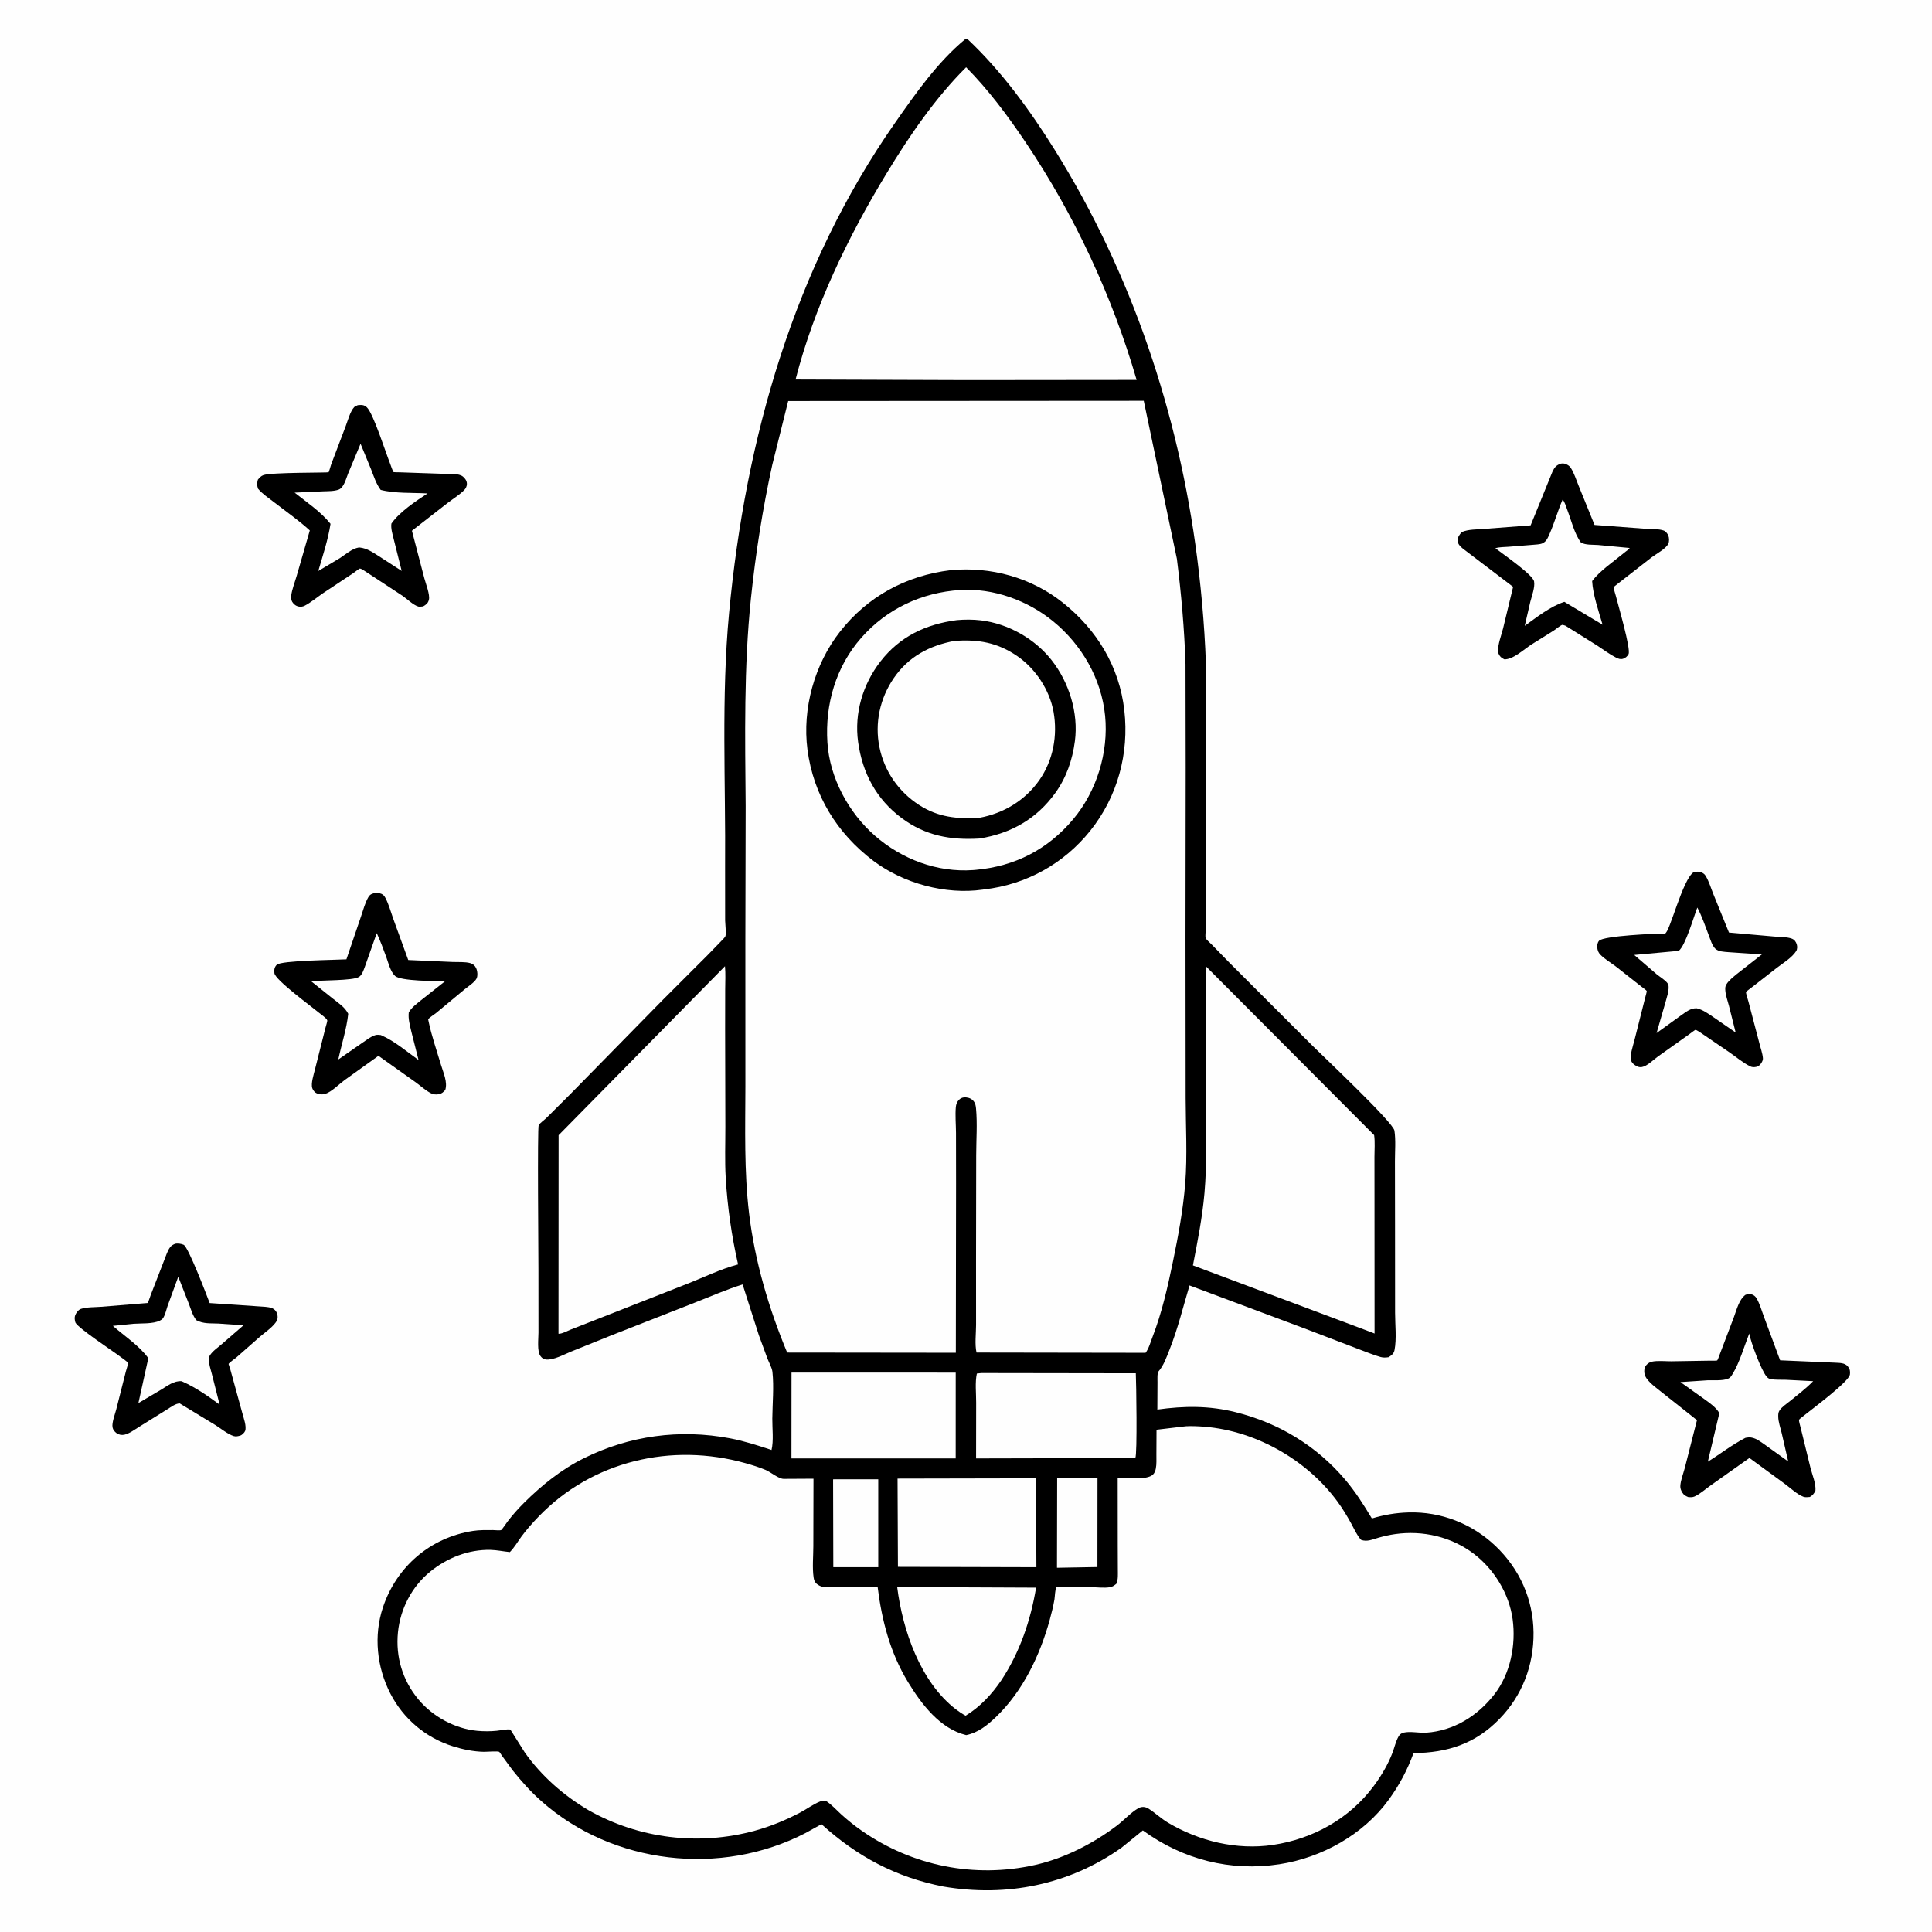 <svg version="1.1" xmlns="http://www.w3.org/2000/svg" style="display: block;" viewBox="0 0 2048 2048" width="1024" height="1024">
<path transform="translate(0,0)" fill="rgb(254,254,254)" d="M -0 -0 L 2048 0 L 2048 2048 L -0 2048 L -0 -0 z"/>
<path transform="translate(0,0)" fill="rgb(0,0,0)" d="M 1795.49 924.5 C 1798.52 923.884 1801.08 923.664 1804 924.959 C 1805.96 925.829 1807.14 926.931 1808.22 928.736 C 1811.64 934.419 1813.71 941.6 1816.23 947.795 L 1832.78 988.536 L 1880.69 992.771 C 1886.28 993.31 1894.35 993.043 1899.5 995.04 C 1902.22 996.093 1903.84 998.381 1904.66 1001.12 C 1905.3 1003.29 1905.27 1006.21 1904.04 1008.17 C 1899.68 1015.07 1890.17 1020.89 1883.65 1025.83 L 1856.4 1047.04 C 1855.9 1047.44 1850.92 1051.15 1850.86 1051.45 C 1850.55 1052.97 1852.97 1059.93 1853.43 1061.76 L 1864.93 1105.55 C 1866.17 1110.7 1868.35 1116.42 1868.77 1121.69 C 1868.91 1123.41 1868.17 1125.04 1867.3 1126.48 C 1865.94 1128.74 1864.3 1130.4 1861.62 1130.94 C 1859.61 1131.35 1857.39 1131.41 1855.51 1130.49 C 1847.68 1126.66 1840.41 1120.43 1833.21 1115.46 L 1801.47 1093.81 L 1801.12 1093.59 C 1800.56 1093.28 1797.71 1091.61 1797.5 1091.61 C 1796.73 1091.63 1791.76 1095.58 1790.64 1096.36 L 1757.44 1119.97 C 1752.84 1123.32 1745.98 1130.18 1740.5 1131.11 C 1737.4 1131.63 1735.1 1130.49 1732.66 1128.78 C 1731.25 1127.8 1729.75 1126.12 1729.11 1124.5 C 1727.21 1119.66 1731.15 1108.23 1732.38 1103.43 L 1743.82 1058.08 C 1744.09 1056.95 1745.83 1051.02 1745.62 1050.48 C 1745.36 1049.76 1740.88 1046.6 1740.1 1045.97 L 1712.83 1024.48 C 1707.44 1020.45 1700.93 1016.61 1696.28 1011.8 C 1694.37 1009.83 1693.52 1007.51 1693.19 1004.81 C 1692.86 1002.19 1693.29 999.207 1695.11 997.215 C 1699.86 992 1755.34 989.524 1764.84 989.596 C 1769.72 989.632 1783.72 931.294 1795.49 924.5 z"/>
<path transform="translate(0,0)" fill="rgb(254,254,254)" d="M 1799.24 962.068 C 1804.15 971.245 1807.7 981.927 1811.45 991.675 C 1813.11 995.964 1814.85 1002.22 1818.14 1005.5 C 1821.53 1008.89 1827.8 1008.93 1832.35 1009.33 L 1867.62 1011.75 L 1841.29 1032.34 C 1837.39 1035.66 1832.57 1039.19 1829.95 1043.67 C 1828.79 1045.65 1828.76 1047.16 1828.88 1049.47 C 1829.18 1054.95 1831.32 1060.73 1832.73 1066.03 L 1839.87 1094.5 L 1816.64 1078.45 C 1811.29 1074.88 1805.63 1070.63 1799.34 1069 L 1798.5 1068.8 C 1791.98 1068.57 1787.15 1072.78 1782.02 1076.29 L 1756.05 1095.05 L 1765.59 1062.04 C 1766.91 1056.99 1768.95 1051.46 1768.8 1046.21 C 1768.76 1044.53 1768.6 1043.55 1767.56 1042.16 C 1764.99 1038.71 1759.61 1035.59 1756.22 1032.82 L 1732.33 1012.28 L 1779.5 1007.95 C 1786.68 1002.5 1795.42 971.81 1799.24 962.068 z"/>
<path transform="translate(0,0)" fill="rgb(0,0,0)" d="M 185.471 1318.5 C 188.026 1317.82 192.362 1318.37 194.724 1319.55 C 199.724 1322.05 219.287 1373.44 222.243 1381.3 L 281.415 1385.31 C 285.66 1385.82 289.816 1386.15 292.487 1389.97 C 294.234 1392.47 294.973 1396.82 293.61 1399.64 C 290.601 1405.87 280.861 1412.41 275.546 1416.97 L 250.396 1439.12 C 248.791 1440.5 243.148 1444.24 242.288 1445.89 C 242.279 1445.9 244.023 1451.26 244.239 1452 L 256.821 1497.79 C 258.093 1502.61 261.677 1512.17 259.815 1516.93 C 259.12 1518.71 256.52 1521.24 254.745 1521.76 C 252.552 1522.4 250.121 1523.02 247.86 1522.34 C 241.504 1520.41 234.057 1514.26 228.322 1510.64 L 190.5 1487.68 C 186.028 1487.73 180.923 1491.74 177.177 1494.04 L 147.56 1512.46 C 142.942 1515.32 137.161 1519.71 131.837 1520.87 C 129.028 1521.48 125.771 1520.9 123.472 1519.16 C 121.454 1517.63 119.741 1515.57 119.292 1513 C 118.421 1508.01 121.883 1499.26 123.175 1494.22 L 133.449 1453.67 C 133.708 1452.7 135.999 1445.46 135.78 1444.93 C 135.186 1443.49 129.11 1439.37 127.606 1438.23 C 119.615 1432.14 82.898 1408.02 79.967 1402 C 79.582 1401.21 79.398 1399.62 79.273 1398.75 C 78.836 1395.71 79.892 1393.03 81.79 1390.67 C 82.897 1389.3 84.042 1388.07 85.749 1387.5 C 91.818 1385.46 100.848 1385.77 107.401 1385.24 L 156.774 1381.21 L 159.938 1372.32 L 174.009 1336 C 175.752 1331.82 177.544 1325.73 180.309 1322.16 C 181.853 1320.17 183.249 1319.55 185.471 1318.5 z"/>
<path transform="translate(0,0)" fill="rgb(254,254,254)" d="M 188.959 1353.39 L 200.302 1382.36 C 202.549 1388.16 204.177 1394.63 208.19 1399.5 C 215.554 1403.49 223.352 1402.67 231.5 1403.03 L 258.093 1404.89 L 234.5 1425.35 C 230.597 1428.73 225.228 1432.34 222.514 1436.76 C 221.499 1438.42 221.252 1439.15 221.282 1441.05 C 221.361 1446.09 223.458 1452 224.675 1456.89 L 232.805 1489 C 220.927 1480.15 207.246 1470.69 193.756 1464.71 L 192.439 1464.13 C 184.269 1463.52 177.479 1469.08 170.761 1473.13 L 146.724 1487.31 L 157.224 1439.72 C 147.622 1426.51 131.924 1416.25 119.625 1405.5 L 141.257 1403.28 C 149.566 1402.66 162.129 1403.61 169.531 1399.89 C 170.599 1399.35 171.926 1398.53 172.639 1397.56 C 175.044 1394.28 176.303 1388.18 177.667 1384.29 L 188.959 1353.39 z"/>
<path transform="translate(0,0)" fill="rgb(0,0,0)" d="M 397.949 946.5 C 399.853 946.428 402.524 946.77 404.282 947.5 C 406.394 948.377 407.516 949.899 408.551 951.838 C 412.112 958.504 414.279 966.761 416.85 973.896 L 432.754 1017.65 L 479.467 1019.72 C 485.139 1019.98 493.154 1019.39 498.547 1020.96 C 501.454 1021.81 503.356 1023.46 504.666 1026.14 C 506.102 1029.07 506.715 1034.52 505.042 1037.5 C 502.776 1041.53 496.212 1045.68 492.59 1048.65 L 462.137 1073.94 C 460.003 1075.67 455.304 1078.44 453.879 1080.53 C 453.866 1080.54 454.238 1082.37 454.283 1082.59 C 457.504 1098.08 463.021 1113.79 467.532 1129 C 469.93 1137.08 474.727 1147.19 471.954 1155.5 C 469.594 1157.84 468.741 1159.1 465.317 1159.86 C 462.588 1160.47 459.494 1160.21 456.974 1158.95 C 451.312 1156.12 445.86 1151.04 440.721 1147.31 L 401.166 1119.22 L 365.1 1145.08 C 359.353 1149.32 351.537 1157.36 344.927 1159.5 C 341.722 1160.54 337.16 1160.14 334.372 1158.16 C 333.038 1157.21 331.546 1155.05 331.027 1153.5 C 329.383 1148.57 332.589 1138.86 333.77 1134.05 L 345.03 1089.44 C 345.301 1088.31 347.18 1082.42 346.909 1081.57 C 346.192 1079.31 340.323 1075.35 338.488 1073.82 C 330.462 1067.12 291.507 1038.7 290.886 1031.55 C 290.576 1027.98 290.748 1025.32 293.4 1022.67 C 297.999 1018.09 355.984 1017.62 367.222 1016.93 L 382.673 971.535 C 384.952 964.908 386.947 957.086 390.462 951.041 C 392.363 947.773 394.548 947.304 397.949 946.5 z"/>
<path transform="translate(0,0)" fill="rgb(254,254,254)" d="M 399.356 989.169 C 403.212 997.506 406.398 1005.96 409.499 1014.6 C 411.767 1020.92 413.817 1029.82 418.768 1034.5 C 424.705 1040.11 462.17 1039.95 471.79 1040.14 L 446.386 1060.23 C 441.734 1064.04 436.392 1067.87 433.321 1073.13 C 432.526 1080.05 434.496 1086.68 436.013 1093.4 L 443.663 1123.63 C 431.387 1114.89 418.406 1103.67 404.628 1097.63 L 403.5 1097.15 C 401.567 1096.94 399.728 1096.71 397.826 1097.28 C 393.169 1098.66 388.563 1102.38 384.511 1105.11 L 358.627 1123.09 C 361.988 1107.17 367.414 1090.81 369.143 1074.68 C 365.699 1067.65 358.9 1063.4 352.965 1058.66 L 330.117 1040.39 C 340.183 1038.76 373.789 1039.8 380.523 1035.59 C 383.812 1033.54 385.383 1028.44 386.695 1025.01 L 399.356 989.169 z"/>
<path transform="translate(0,0)" fill="rgb(0,0,0)" d="M 1654.35 491.5 C 1656.42 491.126 1657.81 491.153 1659.75 491.912 C 1661.97 492.775 1663.81 493.97 1665.12 496 C 1668.6 501.439 1670.91 508.774 1673.35 514.768 L 1690.27 556.447 L 1744.12 560.496 C 1749.85 560.951 1758.5 560.444 1763.73 562.447 C 1765.75 563.219 1767.62 565.635 1768.44 567.596 C 1769.47 570.089 1769.64 573.846 1768.5 576.336 C 1766.09 581.614 1755.87 586.994 1750.99 590.651 L 1715.46 618.333 C 1715.03 618.685 1710.72 622.022 1710.66 622.293 C 1710.34 623.859 1712.51 630.223 1712.95 632 C 1715.32 641.696 1729.01 687.978 1726.31 693.423 C 1725.2 695.672 1722.89 697.627 1720.48 698.347 C 1717.71 699.174 1715.5 698.299 1713 697.037 C 1706.2 693.603 1699.75 688.644 1693.33 684.483 L 1659.5 663.307 C 1659.05 663.142 1656.55 662.273 1656.2 662.347 C 1654.21 662.773 1649.16 667.047 1647.22 668.296 L 1622.97 683.458 C 1615.45 688.337 1603.6 699.476 1594.5 698.887 C 1592.74 697.886 1590.99 696.961 1589.83 695.227 C 1588.6 693.388 1588.07 692.23 1587.99 690 C 1587.74 682.976 1591.57 672.995 1593.31 666.168 L 1603.95 622.063 L 1550.69 581.559 C 1547.99 579.312 1545.29 576.772 1545.13 573.069 C 1544.98 569.461 1547.23 566.564 1549.5 564.024 C 1556.28 560.966 1565.94 561.306 1573.42 560.631 L 1622.52 556.883 L 1645.59 500.172 C 1647.72 495.565 1649.52 493.25 1654.35 491.5 z"/>
<path transform="translate(0,0)" fill="rgb(254,254,254)" d="M 1656.48 529.5 C 1658.9 532.512 1660.07 537.063 1661.44 540.653 C 1665.63 551.576 1668.93 565.894 1675.89 575.136 C 1680.88 577.911 1688.32 577.307 1694 577.695 L 1727.41 580.857 C 1727.02 582.18 1724.6 583.636 1723.45 584.568 L 1702.95 600.844 C 1697.36 605.512 1692.11 610.124 1687.74 615.974 C 1688.52 630.405 1694.72 648.21 1698.8 662.206 L 1658.26 637.974 C 1643.1 642.962 1629.11 654.225 1616.27 663.399 L 1622.21 637.842 C 1623.77 631.648 1627.29 622.544 1626.18 616.342 C 1624.9 609.194 1593.15 587.361 1585.14 581.13 C 1589.26 579.81 1594.56 579.94 1598.9 579.601 L 1624.82 577.513 C 1627.78 577.204 1632.1 577.18 1634.84 576.023 C 1639.12 574.215 1640.64 570.313 1642.41 566.344 C 1647.8 554.322 1651.19 541.53 1656.48 529.5 z"/>
<path transform="translate(0,0)" fill="rgb(0,0,0)" d="M 379.272 429.5 C 383.1 429.182 385.698 428.889 388.807 431.719 C 395.685 437.981 409.083 480.472 413.658 491.781 C 414.32 493.418 416.192 499.449 417.321 500.498 C 417.456 500.623 423.394 500.668 423.918 500.683 L 471.648 502.319 C 477.263 502.605 486.356 501.59 490.808 505.243 C 493.157 507.171 494.969 509.867 494.945 513 C 494.925 515.547 493.713 517.893 491.941 519.661 C 486.957 524.634 480.205 528.749 474.588 533.08 L 436.66 562.596 L 449.809 612.955 C 451.254 618.518 456.002 630.416 454.66 635.781 C 453.702 639.608 451.657 640.975 448.5 642.838 C 447.208 642.876 444.653 643.308 443.5 642.985 C 438.049 641.457 431.301 634.689 426.547 631.458 L 385.426 604.5 C 384.751 604.074 382.415 602.593 381.5 602.692 C 380.546 602.796 376.177 606.413 374.986 607.194 L 342.127 628.998 C 335.978 633.251 329.513 638.708 322.889 642.131 C 321.093 643.06 318.992 643.321 317 643.021 C 313.932 642.558 311.4 640.683 309.779 638.006 C 308.606 636.069 308.42 633.383 308.724 631.16 C 309.664 624.289 312.584 617.093 314.516 610.372 L 328.402 562.29 C 316.685 551.527 303.075 542.12 290.507 532.36 C 284.731 527.875 278.215 523.625 273.5 518.015 C 272.329 514.216 272.358 512.332 273.349 508.5 C 274.963 506.49 276.754 504.511 279.267 503.629 C 287.881 500.609 347.612 501.222 348.343 500.607 C 348.799 500.224 350.6 493.579 350.982 492.5 L 366.49 451.639 C 368.685 445.864 371.262 436.024 375.5 431.517 C 376.166 430.808 378.333 430.002 379.272 429.5 z"/>
<path transform="translate(0,0)" fill="rgb(254,254,254)" d="M 382.212 470.411 L 393.404 497.638 C 396.344 505.133 398.682 512.776 403.542 519.313 C 418.725 523.21 437.395 522.148 453.179 523.055 C 440.699 531.267 423.461 542.685 414.92 555.006 C 414.114 559.931 416.116 566.354 417.292 571.218 L 425.808 605.202 L 401.531 589.492 C 395.251 585.549 389.128 581.244 381.576 580.409 L 380.5 580.314 C 373.082 581.54 366.526 587.561 360.372 591.561 L 337.41 605.256 C 342.192 588.949 347.778 572.053 350.373 555.27 C 339.88 542.194 325.321 532.609 312.303 522.191 L 342.202 520.84 C 347.392 520.621 354.375 520.852 359.229 518.911 C 364.685 516.728 366.928 507.037 369.004 502 L 382.212 470.411 z"/>
<path transform="translate(0,0)" fill="rgb(0,0,0)" d="M 1850.4 1372.5 C 1852.58 1371.94 1855.19 1371.49 1857.35 1372.29 C 1859.21 1372.98 1860.84 1374.31 1861.87 1376 C 1865.45 1381.88 1867.66 1390.08 1870.14 1396.6 L 1887 1441.99 L 1944.83 1444.49 C 1949.84 1444.85 1955.59 1444.36 1958.98 1448.73 C 1961.04 1451.39 1961.37 1453.71 1961 1456.97 C 1960.16 1464.39 1922.86 1492.1 1915.01 1498.43 C 1914.26 1499.03 1907.13 1504.52 1907.06 1504.93 C 1906.77 1506.72 1908.52 1512.09 1908.92 1514.03 L 1919.32 1556.51 C 1921.16 1563.56 1925.2 1573.09 1924.43 1580.32 C 1922.72 1583.48 1921.6 1584.97 1918.5 1586.85 C 1916.42 1587.02 1913.82 1587.38 1911.82 1586.67 C 1905.28 1584.35 1897.74 1577.18 1892.01 1572.96 L 1854.45 1545.5 L 1813 1574.86 C 1807.73 1578.58 1802.09 1583.73 1796.25 1586.35 C 1794.16 1587.3 1791.73 1587.12 1789.5 1586.93 C 1786.71 1585.7 1784.93 1584.84 1783.3 1582.17 C 1782.07 1580.14 1781.08 1577.78 1781.2 1575.36 C 1781.5 1569.16 1784.39 1562.09 1785.98 1556 L 1798.86 1505.44 L 1762.79 1476.86 C 1757.15 1472.19 1749.88 1467.33 1745.6 1461.39 C 1743.24 1458.11 1742.54 1454.61 1743.3 1450.64 C 1743.92 1447.42 1747.57 1444.26 1750.79 1443.51 C 1756.75 1442.11 1765.3 1443.05 1771.52 1443.03 L 1811.85 1442.39 C 1813.05 1442.35 1819.58 1442.6 1820.33 1442.1 C 1820.93 1441.69 1822.63 1436.63 1822.98 1435.77 L 1837.95 1396.37 C 1840.86 1388.67 1843.43 1377.35 1850.4 1372.5 z"/>
<path transform="translate(0,0)" fill="rgb(254,254,254)" d="M 1854.28 1413.63 C 1855.99 1423.04 1867 1452.78 1872.82 1459.43 C 1874.2 1461 1875.45 1461.69 1877.5 1462.01 C 1882.42 1462.79 1888.07 1462.46 1893.07 1462.63 L 1922.04 1464.11 C 1914.61 1471.67 1906.04 1478.27 1897.81 1484.94 C 1894.31 1487.78 1888.84 1491.35 1886.37 1495.16 C 1885 1497.27 1885 1499.23 1885.01 1501.67 C 1885.04 1507.12 1887.32 1513.57 1888.62 1518.94 L 1895.58 1549.2 L 1869.09 1530.2 C 1863.39 1526.34 1858.26 1522.51 1851.11 1524.01 L 1850.07 1524.25 C 1836.11 1531.38 1823.73 1541.21 1810.39 1549.41 L 1822.59 1497.95 C 1818.91 1491.67 1812.58 1487.45 1806.83 1483.24 L 1781.33 1465.08 L 1810.09 1463.16 C 1816.43 1462.94 1826.01 1463.85 1831.82 1461.47 C 1834.24 1460.48 1835.2 1458.77 1836.52 1456.63 C 1844.12 1444.28 1848.85 1427.29 1854.28 1413.63 z"/>
<path transform="translate(0,0)" fill="rgb(0,0,0)" d="M 1023.22 41.5 L 1025.42 41.255 C 1061.61 75.292 1091.81 116.841 1118.05 158.847 C 1199.49 289.21 1249.62 439.071 1269.05 591.401 C 1274.45 633.715 1277.88 677.034 1278.78 719.706 L 1278.33 818.706 L 1278.06 961.754 L 1278.05 986.819 C 1278.05 988.543 1277.49 992.735 1278.04 994.22 C 1278.81 996.289 1282.51 999.241 1284.12 1000.89 L 1302.81 1020.07 L 1391.59 1108.8 C 1403.12 1120.22 1476.82 1189.72 1478.17 1198.5 C 1479.71 1208.54 1478.69 1220.65 1478.71 1230.88 L 1478.81 1298.43 L 1478.86 1391.63 C 1478.85 1403.99 1480.61 1419.3 1478.25 1431.2 C 1477.48 1435.06 1475.08 1436.73 1471.94 1438.7 C 1469.04 1439.1 1466.45 1439.31 1463.6 1438.52 C 1455.93 1436.39 1448.32 1433.1 1440.81 1430.38 L 1382.58 1408.12 L 1260.94 1362.62 C 1254.02 1385.75 1248.67 1408.22 1239.71 1430.81 C 1236.61 1438.62 1233.66 1447.29 1228.11 1453.73 C 1226.54 1455.55 1227.02 1462.46 1226.99 1465.05 L 1226.84 1494.21 C 1255.43 1490.24 1281.75 1489.93 1310 1497.02 C 1355.36 1508.4 1395.34 1532.43 1425.73 1568.23 C 1436.76 1581.22 1445.53 1595.1 1454.26 1609.64 C 1467.3 1605.73 1479.57 1603.64 1493.18 1603.24 C 1527.47 1602.25 1560.39 1615.14 1585.2 1638.72 C 1610.67 1662.93 1625.24 1695.15 1625.6 1730.5 C 1625.96 1765.13 1613.58 1797.45 1589.39 1822.26 C 1563.61 1848.69 1534.41 1857.91 1498.41 1858.39 C 1491.74 1876.48 1483.58 1891.94 1472.26 1907.58 C 1445.32 1944.77 1401.22 1969.29 1356.17 1976.19 C 1304.35 1984.14 1253.85 1971.19 1211.47 1940.33 L 1188.79 1958.71 C 1133.1 1998.09 1066.98 2011.23 1000.17 1999.86 C 949.598 1989.98 908.657 1968.05 870.798 1933.73 L 853.956 1943.07 C 764.308 1989.53 649.615 1976.52 573.919 1909.36 C 562.687 1899.4 552.698 1888.28 543.367 1876.53 L 532.048 1861.09 C 531.574 1860.42 529.672 1857.27 529.148 1856.98 C 527.535 1856.08 515.71 1857.04 513.038 1856.99 C 501.866 1856.78 490.629 1854.46 480 1851.11 C 451.233 1842.05 427.606 1822.06 413.807 1795.24 C 399.455 1767.35 395.916 1734.02 405.899 1703.98 C 420.265 1660.74 456.102 1629.95 501.284 1622.86 C 508.241 1621.77 515.341 1621.93 522.365 1621.93 C 524.48 1621.93 529.382 1622.55 531.222 1621.95 C 532.031 1621.69 537.128 1614.06 537.992 1612.93 C 543.447 1605.79 549.294 1599.19 555.674 1592.86 C 574.378 1574.34 594.843 1557.81 618.5 1546.01 C 667.048 1521.8 720.585 1514.61 773.829 1524.68 C 788.867 1527.52 803.359 1532.23 817.859 1537.05 C 820.191 1527.46 818.599 1513.81 818.688 1503.79 C 818.828 1487.99 820.537 1469.98 818.827 1454.35 C 818.332 1449.82 815.152 1444.36 813.5 1440.11 L 804.444 1415.45 L 787.207 1361.58 C 770.046 1366.87 752.891 1374.46 736.127 1381 L 648.388 1415.41 L 605.573 1432.66 C 598.048 1435.7 586.871 1441.96 578.71 1441.15 C 576.05 1440.88 574.587 1439.61 573.001 1437.59 C 569.097 1432.6 570.814 1419.14 570.8 1412.6 L 570.763 1346.38 C 570.756 1332.35 569.555 1195.15 571.032 1192.74 C 572.503 1190.35 576.973 1187.26 579.118 1185.16 L 604.186 1160.19 L 701.649 1060.85 L 750.304 1012.24 L 764.463 997.66 C 765.572 996.411 768.281 993.928 768.925 992.514 C 769.981 990.198 768.72 978.877 768.679 975.78 L 768.636 919.998 C 769.368 830.065 764.433 739.443 772.858 649.835 C 790.261 464.751 841.505 283.604 948.984 129.918 C 970.692 98.878 993.836 65.808 1023.22 41.5 z"/>
<path transform="translate(0,0)" fill="rgb(254,254,254)" d="M 1120.64 1566.94 L 1163.39 1567.02 L 1163.31 1661.13 L 1120.44 1661.9 L 1120.64 1566.94 z"/>
<path transform="translate(0,0)" fill="rgb(254,254,254)" d="M 883.122 1568.14 L 930.985 1568.1 L 930.992 1661.3 L 883.343 1661.27 L 883.122 1568.14 z"/>
<path transform="translate(0,0)" fill="rgb(254,254,254)" d="M 951.059 1682.33 L 1098.29 1682.98 C 1092.48 1717.89 1080.96 1751.66 1061.34 1781.3 C 1051.24 1796.13 1039.01 1809.33 1023.59 1818.7 C 1019.91 1816.72 1016.5 1814.44 1013.19 1811.89 C 975.499 1782.76 956.786 1727.95 951.059 1682.33 z"/>
<path transform="translate(0,0)" fill="rgb(254,254,254)" d="M 951.445 1567.38 L 1098.25 1567.08 L 1098.62 1661.3 L 951.847 1660.92 L 951.445 1567.38 z"/>
<path transform="translate(0,0)" fill="rgb(254,254,254)" d="M 1040.13 1455.5 L 1204.01 1455.74 C 1204.49 1464.44 1205.67 1542.37 1203.5 1545.45 L 1200.19 1545.61 L 1034.69 1546 L 1034.77 1486.86 C 1034.81 1477.35 1033.47 1465.22 1035.5 1456.03 L 1040.13 1455.5 z"/>
<path transform="translate(0,0)" fill="rgb(254,254,254)" d="M 839.033 1455 L 1013.11 1455.04 L 1013.08 1546.02 L 838.97 1545.98 L 839.033 1455 z"/>
<path transform="translate(0,0)" fill="rgb(254,254,254)" d="M 768.499 1024.22 C 769.263 1032.23 768.767 1040.59 768.734 1048.64 L 768.668 1091.09 L 768.912 1194.14 C 768.957 1212.11 768.222 1230.42 769.283 1248.34 C 771.117 1279.33 775.542 1310.08 782.386 1340.34 C 763.743 1345.21 745.305 1354.39 727.287 1361.37 L 604.758 1409.51 C 601.51 1410.78 595.307 1414.19 592.021 1413.83 L 592.14 1203.36 L 768.499 1024.22 z"/>
<path transform="translate(0,0)" fill="rgb(254,254,254)" d="M 1277.97 1023.96 L 1456.66 1203.29 C 1457.7 1210.6 1456.98 1218.81 1456.99 1226.25 L 1457.03 1269.93 L 1457.1 1413.6 L 1446.25 1409.46 L 1264.55 1341.38 C 1269.48 1315.87 1274.52 1290.65 1276.79 1264.72 C 1279.49 1233.81 1278.46 1202.22 1278.41 1171.19 L 1277.97 1023.96 z"/>
<path transform="translate(0,0)" fill="rgb(254,254,254)" d="M 1024.13 71.294 C 1047.99 95.415 1068.38 122.879 1087.29 150.973 C 1138.93 227.692 1179.02 313.938 1204.87 402.728 L 1025.5 402.907 L 843.34 402.29 C 863.075 325.345 898.888 251.151 939.996 183.484 C 964.061 143.874 991.203 104.113 1024.13 71.294 z"/>
<path transform="translate(0,0)" fill="rgb(254,254,254)" d="M 1252.79 1512.39 C 1258.65 1511.45 1265.49 1511.73 1271.41 1512.03 C 1328.09 1514.91 1384.2 1546.07 1417.63 1591.51 C 1423.12 1598.98 1427.86 1606.84 1432.32 1614.96 C 1435.55 1620.86 1438.25 1627.24 1442.77 1632.29 C 1449.15 1634.73 1454.96 1631.81 1461.36 1630.01 C 1467.16 1628.37 1472.85 1627.07 1478.81 1626.22 C 1508.18 1622.03 1538.57 1629.03 1562.27 1647.06 C 1583.87 1663.5 1599.79 1689.51 1603.45 1716.53 C 1607.11 1743.53 1601.12 1774.18 1584.13 1796.04 C 1566.37 1818.89 1541.24 1834.67 1511.96 1836.71 C 1504.43 1837.24 1495.04 1834.98 1487.98 1836.64 C 1485.19 1837.3 1483.64 1838.73 1482.29 1841.17 C 1479.55 1846.18 1478.14 1852.62 1476.1 1858 C 1471.42 1870.31 1464.3 1882.32 1456.5 1892.89 C 1430.75 1927.82 1391.81 1949.43 1349.16 1955.73 C 1310.95 1961.36 1271.18 1951.74 1238.24 1932.19 C 1230.74 1927.74 1224.7 1921.81 1217.5 1917.23 C 1214.12 1915.09 1210.12 1914.79 1206.57 1916.84 C 1198.68 1921.39 1191.46 1929.55 1184.04 1935.17 C 1158.64 1954.41 1128.13 1970.01 1096.94 1976.99 C 1033.12 1991.29 967.241 1978.11 913.5 1940.68 C 905.754 1935.28 898.11 1929.14 891.158 1922.76 C 886.092 1918.11 881.299 1912.7 875.5 1909.01 C 873.097 1908.78 871.409 1908.81 869.142 1909.72 C 862.052 1912.56 855.28 1917.63 848.481 1921.24 C 833.193 1929.34 816.833 1936.08 800.138 1940.65 C 740.843 1956.89 677.422 1949.15 623.883 1918.89 C 597.616 1903.46 573.606 1882.38 556.091 1857.37 L 540.985 1833.36 C 536.246 1832.86 531.18 1834.24 526.443 1834.71 C 519.795 1835.38 512.579 1835.38 505.918 1834.75 C 482.156 1832.49 458.633 1819.62 443.452 1801.35 C 426.756 1781.25 419.241 1756.37 421.855 1730.28 C 424.342 1705.46 436.519 1681.98 455.862 1666.14 C 473.749 1651.49 496.532 1642.45 519.785 1642.94 C 526.687 1643.09 533.593 1644.6 540.477 1645.28 C 545.282 1640.46 548.72 1634.31 552.737 1628.83 C 558.229 1621.34 564.512 1614.32 570.952 1607.63 C 627.847 1548.58 711.817 1529.06 790.107 1550.99 C 797.377 1553.03 804.744 1555.28 811.693 1558.24 C 817.023 1560.51 825.697 1567.9 830.982 1567.67 L 862.328 1567.49 L 862.169 1639.13 C 862.16 1649.69 860.94 1661.94 862.495 1672.34 C 862.862 1674.8 863.626 1677.01 865.5 1678.72 C 867.349 1680.41 870.13 1681.81 872.611 1682.21 C 878.168 1683.12 885.113 1682.22 890.829 1682.18 L 930.281 1681.96 C 934.767 1717.78 943.572 1751.96 962.554 1783.1 C 976.79 1806.45 996.433 1832.56 1024.2 1839.29 C 1036.7 1836.8 1046.59 1828.88 1055.58 1820.26 C 1084.16 1792.88 1102.17 1755.23 1112.66 1717.46 C 1114.65 1710.27 1116.47 1702.85 1117.76 1695.5 C 1118.18 1693.08 1118.46 1683.92 1119.93 1682.29 C 1120.16 1682.03 1120.61 1682.29 1120.95 1682.29 L 1156.52 1682.44 C 1162.8 1682.56 1170.6 1683.57 1176.74 1682.48 C 1179.48 1681.99 1181.44 1680.5 1183.5 1678.75 C 1185.42 1673.91 1184.97 1668.86 1184.96 1663.76 L 1184.86 1637.82 L 1184.8 1566.61 C 1194.06 1566.31 1215.5 1569.39 1222.14 1563.14 C 1223.92 1561.46 1224.72 1559.2 1225.2 1556.85 C 1226.17 1552.09 1225.79 1546.68 1225.84 1541.81 L 1225.97 1515.58 L 1252.79 1512.39 z"/>
<path transform="translate(0,0)" fill="rgb(254,254,254)" d="M 835.529 425.099 L 1212.42 424.854 L 1247.54 592.301 C 1252.19 629.276 1255.52 666.92 1256.69 704.185 L 1256.88 813.723 L 1256.68 994.264 L 1256.84 1164.22 C 1256.9 1193.96 1258.73 1225 1256.37 1254.59 C 1254.15 1282.4 1249.03 1309.99 1243.38 1337.28 C 1237.76 1364.44 1231.72 1391.31 1221.72 1417.25 C 1219.74 1422.4 1217.72 1429.69 1214.35 1434.04 L 1035.16 1433.77 C 1033.15 1425.31 1034.68 1413.21 1034.67 1404.38 L 1034.64 1336.05 L 1034.81 1224.66 C 1034.83 1208.47 1036.12 1191.05 1034.63 1175 C 1034.38 1172.41 1033.96 1169.7 1032.33 1167.58 C 1030.2 1164.81 1027.26 1163.53 1023.82 1163.24 C 1021.1 1163.01 1018.6 1163.79 1016.65 1165.74 C 1014.56 1167.84 1013.47 1170.59 1013.22 1173.5 C 1012.45 1182.44 1013.35 1192.03 1013.4 1201.06 L 1013.47 1254.2 L 1013.23 1433.99 L 834.428 1433.79 C 814.918 1386.96 800.14 1336.92 794.083 1286.44 C 788.697 1241.54 790.047 1196.5 790.153 1151.39 L 790.12 997.856 L 790.424 854.319 C 789.83 780.811 788.396 707.751 796.01 634.5 C 800.962 586.858 808.379 539.482 818.659 492.703 L 835.529 425.099 z"/>
<path transform="translate(0,0)" fill="rgb(0,0,0)" d="M 1007.74 604.391 L 1007.77 604.374 C 1050.37 600.408 1093.14 612.164 1126.78 638.937 C 1162.86 667.656 1186.56 706.748 1191.83 752.946 C 1197.05 798.751 1184.66 844.49 1155.72 880.624 C 1127.71 915.596 1087.72 937.762 1043.24 942.824 L 1041.82 943.037 C 1002.36 948.698 957.503 936.437 925.868 912.572 C 887.268 883.454 862.243 842.804 855.954 794.648 C 850.283 751.218 863.447 704.073 890.342 669.703 C 919.788 632.074 960.561 610.136 1007.74 604.391 z"/>
<path transform="translate(0,0)" fill="rgb(254,254,254)" d="M 1017.71 625.435 C 1052.94 623.178 1089.35 636.5 1116.47 658.686 C 1146.74 683.445 1167.61 719.576 1171.46 758.779 C 1175.26 797.531 1162.54 838.839 1137.45 868.622 C 1110.52 900.595 1075.82 918.335 1034.25 922.094 L 1031.55 922.316 C 993.407 925.04 955.987 910.799 927.424 885.881 C 899.489 861.51 879.484 824.429 877.095 787.095 C 874.5 746.55 886.05 706.646 913.138 675.919 C 940.161 645.266 977.216 628.017 1017.71 625.435 z"/>
<path transform="translate(0,0)" fill="rgb(0,0,0)" d="M 1014.29 657.361 C 1022.63 656.596 1031.58 656.602 1039.88 657.609 C 1068.68 661.104 1096.77 676.955 1114.7 699.728 C 1133.28 723.331 1143.38 755.685 1139.43 785.654 C 1136.81 805.509 1130.46 824.215 1118.64 840.592 C 1098.67 868.272 1071.56 883.519 1038.25 888.88 C 1007.55 890.714 981.133 885.929 955.994 867.349 C 928.987 847.387 914.136 819.392 909.619 786.386 C 905.457 755.974 914.659 725.281 933.293 701.207 C 953.855 674.646 981.501 661.662 1014.29 657.361 z"/>
<path transform="translate(0,0)" fill="rgb(254,254,254)" d="M 1012.22 679.282 C 1037.23 677.697 1057.22 681.046 1078.2 695.394 C 1097.65 708.703 1112.66 731.358 1116.81 754.598 C 1121.26 779.562 1116.42 805.924 1101.81 826.864 C 1086.77 848.422 1063.87 862.23 1038.22 866.897 C 1014.88 868.359 994.431 866.384 974.239 853.298 C 952.484 839.198 937.414 817.493 932.234 791.968 C 927.053 766.439 932.769 740.282 947.391 718.91 C 963.139 695.89 985.325 684.268 1012.22 679.282 z"/>
</svg>
